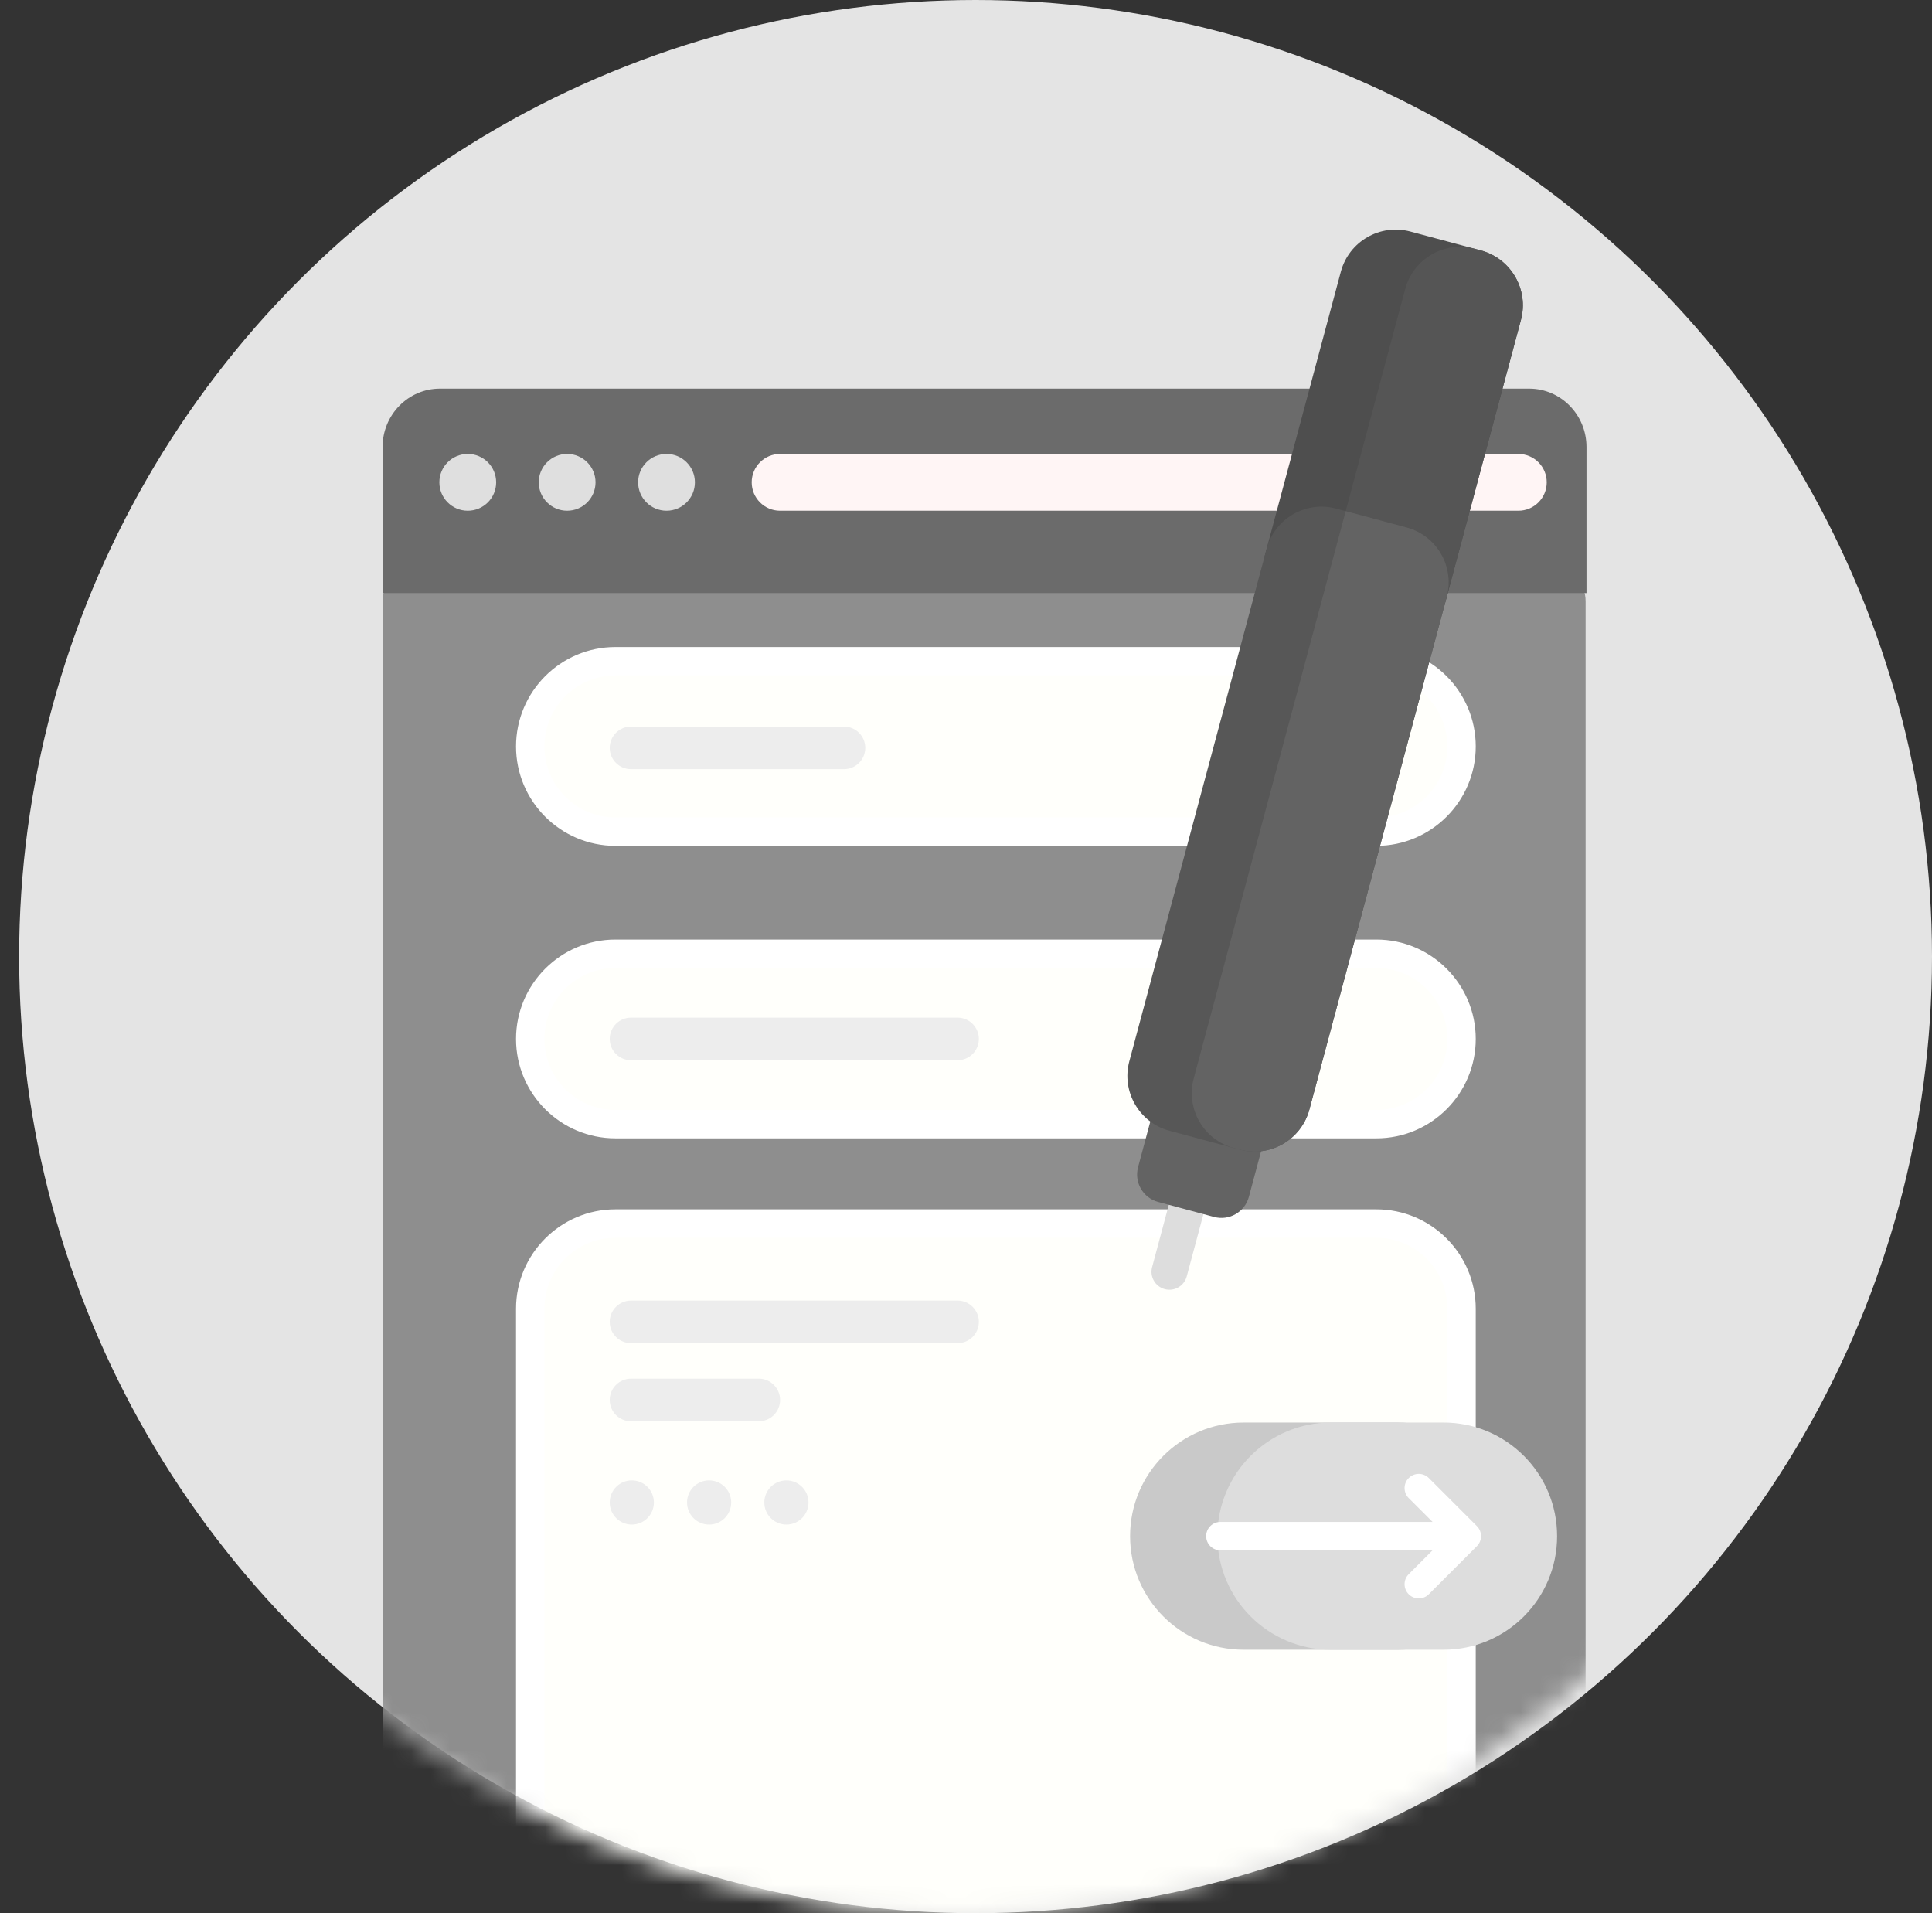 <svg width="101" height="100" viewBox="0 0 101 100" fill="none" xmlns="http://www.w3.org/2000/svg">
<rect x="0" y="0" width="101" height="100" fill="#333333" stroke="none"/>
<circle cx="51" cy="50" r="50" fill="#E4E4E4"/>
<mask id="mask0_84_2937" style="mask-type:alpha" maskUnits="userSpaceOnUse" x="0" y="0" width="100" height="100">
<circle cx="50" cy="50" r="50" fill="#F2F5BC"/>
</mask>
<g mask="url(#mask0_84_2937)">
<path d="M82.891 31.414V90.627C82.892 116.5 84.303 114.769 75.255 114.769C70.613 114.769 35.017 114.183 20 114.183C20 105.983 20 83.012 20 76.01V31.414C20 30.53 20.67 29.813 21.497 29.813H81.394C82.221 29.813 82.891 30.53 82.891 31.414Z" fill="#8E8E8E"/>
<path d="M82.938 23.366V31H20V23.366C20 21.68 21.342 20.313 22.997 20.313H79.941C81.596 20.313 82.938 21.68 82.938 23.366Z" fill="#6B6B6B"/>
<path d="M25.938 25.211C25.938 26.031 25.273 26.695 24.453 26.695C23.633 26.695 22.969 26.031 22.969 25.211C22.969 24.391 23.633 23.727 24.453 23.727C25.273 23.727 25.938 24.391 25.938 25.211ZM34.844 23.727C34.024 23.727 33.359 24.391 33.359 25.211C33.359 26.031 34.024 26.695 34.844 26.695C35.664 26.695 36.328 26.031 36.328 25.211C36.328 24.391 35.664 23.727 34.844 23.727ZM29.648 23.727C28.829 23.727 28.164 24.391 28.164 25.211C28.164 26.031 28.829 26.695 29.648 26.695C30.468 26.695 31.133 26.031 31.133 25.211C31.133 24.391 30.468 23.727 29.648 23.727Z" fill="#DFDFDF"/>
<path d="M80.859 25.211C80.859 26.031 80.195 26.695 79.375 26.695H40.781C39.961 26.695 39.297 26.031 39.297 25.211C39.297 24.391 39.961 23.727 40.781 23.727H79.375C80.195 23.727 80.859 24.391 80.859 25.211Z" fill="#FFF5F5"/>
<path d="M32.172 49.852H71.953C74.413 49.852 76.406 51.845 76.406 54.305C76.406 56.764 74.413 58.758 71.953 58.758H32.172C29.712 58.758 27.719 56.764 27.719 54.305C27.719 51.845 29.712 49.852 32.172 49.852ZM27.719 39.016C27.719 41.475 29.712 43.469 32.172 43.469H71.953C74.413 43.469 76.406 41.475 76.406 39.016C76.406 36.556 74.413 34.563 71.953 34.563H32.172C29.712 34.563 27.719 36.556 27.719 39.016ZM71.953 63.953H32.172C29.712 63.953 27.719 65.947 27.719 68.406V78.287C27.719 78.86 27.719 107.332 27.719 108C36.435 108 43.014 107.926 51.947 107.926C61.209 107.926 68.349 107.926 76.291 107.926L76.406 68.406C76.406 65.947 74.413 63.953 71.953 63.953Z" fill="#FFFFFB"/>
<path d="M32.172 49.109H71.953C74.818 49.109 77.148 51.44 77.148 54.305C77.148 57.169 74.818 59.5 71.953 59.5H32.172C29.307 59.5 26.977 57.169 26.977 54.305C26.977 51.44 29.307 49.109 32.172 49.109ZM71.953 58.016C73.999 58.016 75.664 56.351 75.664 54.305C75.664 52.259 73.999 50.594 71.953 50.594H32.172C30.126 50.594 28.461 52.259 28.461 54.305C28.461 56.351 30.126 58.016 32.172 58.016H71.953ZM71.953 44.211H32.172C29.307 44.211 26.977 41.88 26.977 39.016C26.977 36.151 29.307 33.82 32.172 33.82H71.953C74.818 33.82 77.148 36.151 77.148 39.016C77.148 41.88 74.818 44.211 71.953 44.211ZM32.172 35.305C30.126 35.305 28.461 36.969 28.461 39.016C28.461 41.062 30.126 42.727 32.172 42.727H71.953C73.999 42.727 75.664 41.062 75.664 39.016C75.664 36.969 73.999 35.305 71.953 35.305H32.172ZM71.953 63.211H32.172C29.307 63.211 26.977 65.542 26.977 68.406V106.26C27.461 106.685 27.956 107.099 28.461 107.5V68.406C28.461 66.36 30.126 64.695 32.172 64.695H71.953C73.999 64.695 75.664 66.36 75.664 68.406V111.24C76.169 110.839 76.664 110.426 77.148 110V68.406C77.148 65.542 74.818 63.211 71.953 63.211Z" fill="white"/>
<path d="M50.059 70.206H32.988C32.373 70.206 31.875 69.708 31.875 69.093C31.875 68.478 32.373 67.98 32.988 67.98H50.059C50.673 67.98 51.172 68.478 51.172 69.093C51.172 69.708 50.673 70.206 50.059 70.206ZM40.781 73.175C40.781 72.56 40.283 72.062 39.668 72.062H32.988C32.373 72.062 31.875 72.56 31.875 73.175C31.875 73.79 32.373 74.288 32.988 74.288H39.668C40.283 74.288 40.781 73.79 40.781 73.175ZM51.172 54.305C51.172 53.69 50.673 53.191 50.059 53.191H32.988C32.373 53.191 31.875 53.69 31.875 54.305C31.875 54.92 32.373 55.418 32.988 55.418H50.059C50.673 55.418 51.172 54.92 51.172 54.305ZM45.234 39.09C45.234 38.475 44.736 37.977 44.121 37.977H32.988C32.373 37.977 31.875 38.475 31.875 39.09C31.875 39.705 32.373 40.203 32.988 40.203H44.121C44.736 40.203 45.234 39.705 45.234 39.09Z" fill="#EDEDED"/>
<path d="M34.184 78.533C34.184 79.171 33.667 79.688 33.029 79.688C32.392 79.688 31.875 79.171 31.875 78.533C31.875 77.895 32.392 77.378 33.029 77.378C33.667 77.378 34.184 77.895 34.184 78.533ZM37.07 77.378C36.433 77.378 35.916 77.895 35.916 78.533C35.916 79.171 36.433 79.688 37.07 79.688C37.708 79.688 38.225 79.171 38.225 78.533C38.225 77.895 37.708 77.378 37.07 77.378ZM41.111 77.378C40.474 77.378 39.956 77.895 39.956 78.533C39.956 79.171 40.473 79.688 41.111 79.688C41.749 79.688 42.266 79.171 42.266 78.533C42.266 77.895 41.749 77.378 41.111 77.378Z" fill="#EDEDED"/>
<path d="M68.117 44.037L62.039 66.718C61.905 67.218 61.391 67.515 60.892 67.381C60.392 67.247 60.095 66.733 60.229 66.233L66.306 43.552C66.44 43.052 66.954 42.756 67.454 42.889C67.954 43.023 68.251 43.537 68.117 44.037Z" fill="#DDDDDD"/>
<path d="M66.442 58.25L65.288 62.56C65.076 63.352 64.261 63.821 63.47 63.609L60.545 62.825C59.753 62.613 59.283 61.799 59.495 61.008L60.65 56.698C60.862 55.906 61.676 55.437 62.468 55.649L65.393 56.432C66.185 56.645 66.654 57.459 66.442 58.25Z" fill="#636363"/>
<path d="M79.51 16.724L75.629 31.205L75.465 31.817L66.098 29.124L66.295 28.389L70.096 14.201C70.521 12.617 72.149 11.678 73.732 12.102L77.41 13.087C78.994 13.512 79.934 15.14 79.51 16.724Z" fill="#4E4E4E"/>
<path d="M79.51 16.724L75.629 31.205L69.682 29.208L73.462 15.103C73.886 13.519 75.514 12.579 77.098 13.004L77.41 13.088C78.994 13.512 79.934 15.14 79.51 16.724Z" fill="#555555"/>
<path d="M75.629 31.205L68.452 57.991C68.028 59.574 66.4 60.514 64.816 60.09L61.138 59.104C59.554 58.68 58.614 57.052 59.039 55.468L66.216 28.683C66.64 27.099 68.268 26.16 69.852 26.584L73.53 27.569C75.114 27.994 76.054 29.622 75.629 31.205Z" fill="#575757"/>
<path d="M75.629 31.205L68.452 57.991C68.028 59.574 66.4 60.514 64.816 60.09L64.504 60.006C62.92 59.582 61.98 57.954 62.405 56.37L70.35 26.717L73.53 27.569C75.114 27.994 76.054 29.622 75.629 31.205Z" fill="#636363"/>
<path d="M65.015 74.355H73.068C76.347 74.355 79.006 77.013 79.006 80.292C79.006 83.571 76.347 86.23 73.068 86.23H65.015C61.736 86.23 59.078 83.571 59.078 80.292C59.078 77.013 61.736 74.355 65.015 74.355Z" fill="#C9C9C9"/>
<path d="M69.58 74.355H75.464C78.743 74.355 81.401 77.013 81.401 80.292C81.401 83.571 78.743 86.23 75.464 86.23H69.58C66.301 86.23 63.642 83.571 63.642 80.292C63.642 77.013 66.301 74.355 69.58 74.355Z" fill="#DDDDDD"/>
<path d="M77.425 80.292C77.425 80.489 77.347 80.678 77.207 80.817L74.694 83.33C74.549 83.475 74.359 83.547 74.17 83.547C73.98 83.547 73.79 83.475 73.645 83.33C73.355 83.04 73.355 82.57 73.645 82.28L74.891 81.034H63.797C63.387 81.034 63.055 80.702 63.055 80.292C63.055 79.882 63.387 79.55 63.797 79.55H74.891L73.645 78.304C73.355 78.014 73.355 77.544 73.645 77.255C73.935 76.965 74.405 76.965 74.695 77.255L77.207 79.767C77.347 79.906 77.425 80.095 77.425 80.292Z" fill="white"/>
</g>
</svg>
